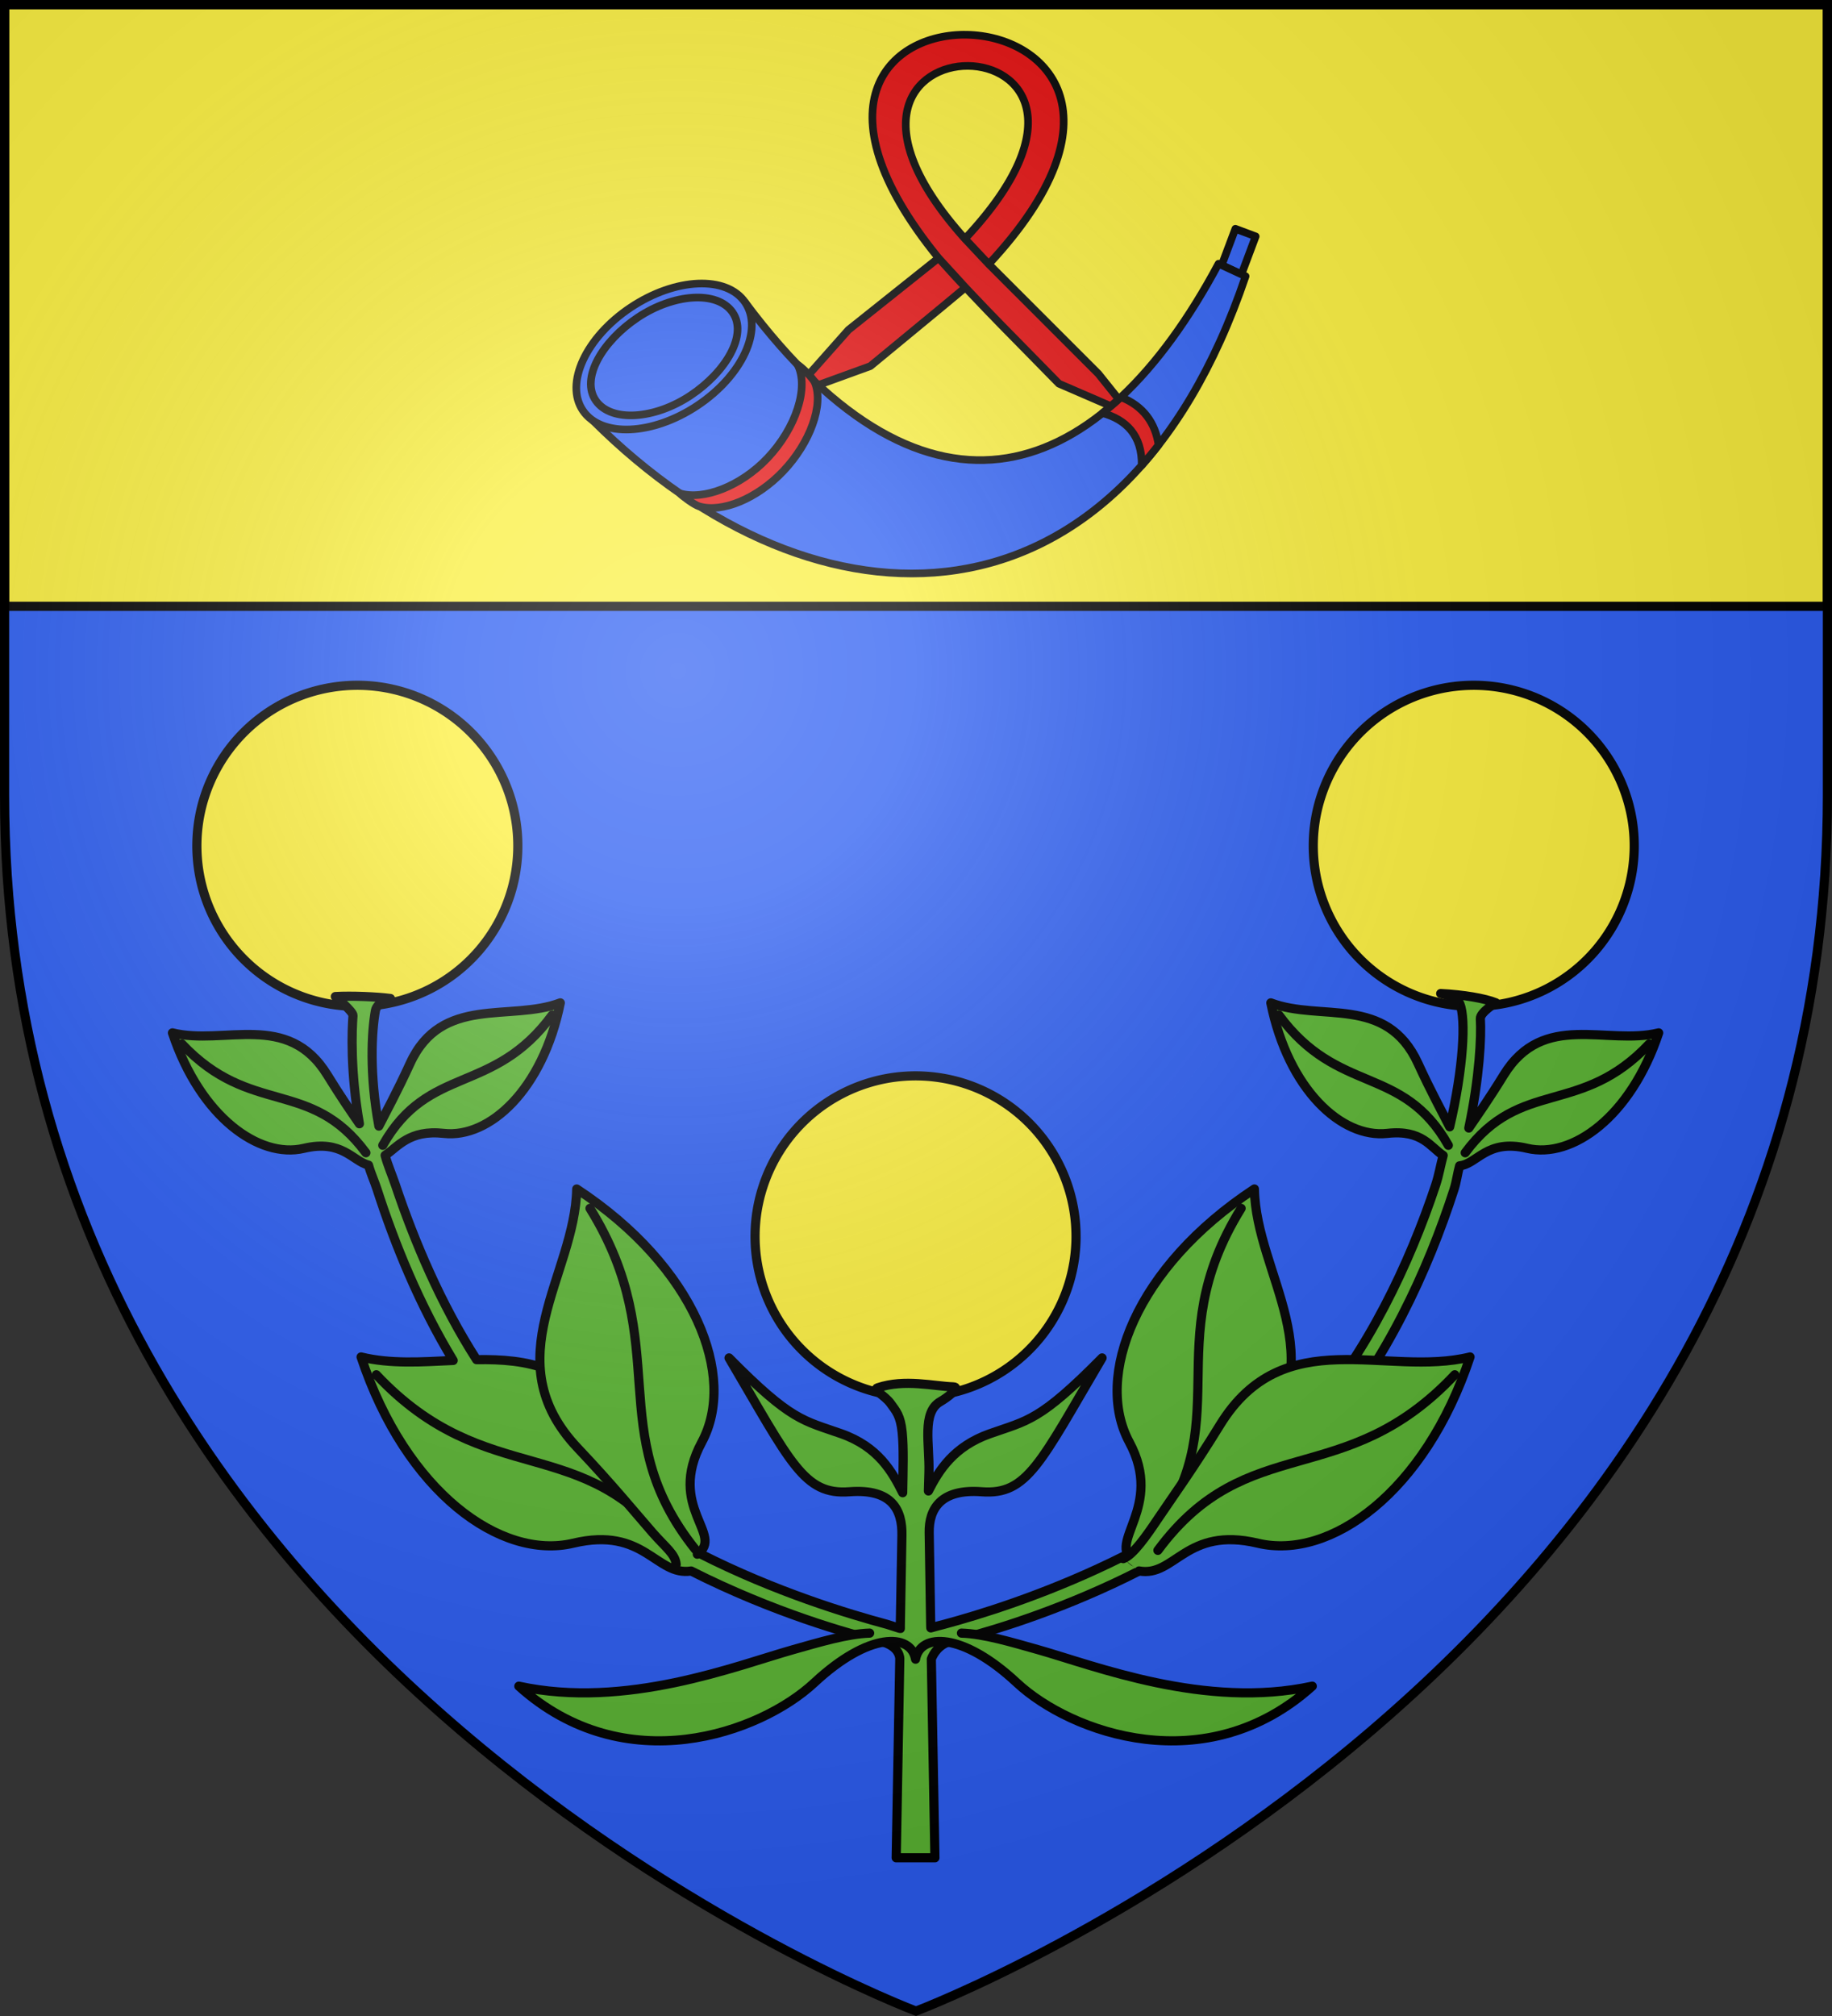 <?xml version="1.0" encoding="UTF-8" standalone="no"?><svg height="660" width="600" xmlns="http://www.w3.org/2000/svg" xmlns:xlink="http://www.w3.org/1999/xlink"><rect width="100%" height="100%" fill="#333333" stroke="none"/><radialGradient id="a" cx="221.445" cy="226.331" gradientTransform="matrix(1.353 0 0 1.349 -77.629 -85.747)" gradientUnits="userSpaceOnUse" r="300"><stop offset="0" stop-color="#fff" stop-opacity=".314"/><stop offset=".19" stop-color="#fff" stop-opacity=".251"/><stop offset=".6" stop-color="#6b6b6b" stop-opacity=".125"/><stop offset="1" stop-opacity=".125"/></radialGradient><g fill-rule="evenodd"><path d="m300 658.5s298.5-112.32 298.5-397.772v-259.228h-597v259.228c0 285.452 298.5 397.772 298.5 397.772z" fill="#2b5df2"/><path d="m1.5 1.5v197h597c0-119.588 0-197 0-197z" fill="#fcef3c" fill-opacity=".992" stroke="#000" stroke-width="3"/></g><g stroke="#000" stroke-linecap="round" stroke-linejoin="round" stroke-width="3.002" transform="matrix(.999 0 0 .999 .154 .188)"><g fill="#fcef3c"><path d="m283.751 455.042a52.614 52.614 0 0 1 -33.799-66.269 52.614 52.614 0 0 1 66.255-33.828 52.614 52.614 0 0 1 33.856 66.24 52.614 52.614 0 0 1 -66.226 33.885"/><path d="m466.751 327.042a52.614 52.614 0 0 1 -33.799-66.269 52.614 52.614 0 0 1 66.255-33.828 52.614 52.614 0 0 1 33.856 66.24 52.614 52.614 0 0 1 -66.226 33.885"/><path d="m100.751 327.042a52.614 52.614 0 0 1 -33.799-66.269 52.614 52.614 0 0 1 66.255-33.828 52.614 52.614 0 0 1 33.856 66.24 52.614 52.614 0 0 1 -66.226 33.885"/></g><path d="m472.161 325.401s5.369 1.104 6.286 3.374c2.008 4.974 1.205 20.966-3.342 40.308-2.511-4.964-6.077-11.392-10.375-20.767-10.325-22.523-31.893-13.626-48.264-19.86 5.732 28.396 23.194 44.461 38.207 42.775 11.402-1.28 14.15 4.54 18.3 7.225-.879 3.182-1.371 6.419-2.466 9.707-8.573 25.734-22.218 54.757-42.026 77.243-36.469 41.4-96.331 60.596-119.107 66.708-.799.214-2.796.703-4.376 1.178l-.032-.891-.493-30.33c-.125-7.678 3.692-14.432 17.202-13.399 14.966 1.144 19.168-9.404 39.48-43.857-20.516 20.789-24.401 20.454-36.838 24.857-11.749 4.159-16.635 11.922-20.098 18.746l.175-6.143c.26-9.135-2.429-19.667 3.771-23.17 2.059-1.163 6.862-4.724 4.217-4.806-6.359-.196-15.934-2.675-24.76.286-1.959.657 2.214 2.392 4.217 5.188 1.748 2.439 3.209 3.898 3.771 9.389.537 5.244.296 12.248.175 19.828-3.49-6.956-8.019-15.043-20.098-19.319-12.437-4.403-16.322-4.067-36.838-24.857 20.312 34.453 24.514 45.001 39.48 43.857 14.028-1.072 17.348 6.023 17.202 14.259l-.525 29.471v1.114c-1.837-.551-3.421-1.144-4.376-1.4-12.434-3.337-36.55-10.581-61.376-23.202-.057-.505.095-.898-.602-1.146-3.228-1.149-4.967-4.828-8.564-10.184-4.734-7.051-11.205-16.634-19.92-30.808-11.8-19.191-27.605-21.661-44.078-21.387-11.754-18.331-20.342-38.644-26.593-57.224-1.117-3.32-2.572-6.561-3.389-9.739 4.122-2.701 7.873-8.467 19.223-7.193 15.013 1.686 32.474-14.378 38.207-42.775-16.371 6.234-38.925-2.663-49.25 19.86-4.298 9.375-7.833 15.803-10.232 20.528-3.173-17.182-2.354-31.051-1.13-37.842.504-2.795 4.917-3.978 4.917-3.978-4.466-.585-12.654-.938-18.061-.637 0 0 5.89 4.935 5.792 6.238-.366 4.858-.91 18.2 2.1 35.455-2.781-4.045-6.169-8.929-10.502-15.977-12.977-21.106-33.788-9.608-50.794-13.813 9.13 27.493 28.394 41.334 43.092 37.842 12.512-2.973 15.944 4.144 21.196 5.506.694 2.617 1.941 5.276 2.817 7.988 5.809 17.99 13.896 37.823 24.938 56.015-10.291.491-20.613 1.225-30.203-1.146 14.73 44.356 45.825 66.677 69.539 61.043 23.498-5.583 27.117 10.91 38.668 9.102 26.857 13.584 51.816 20.645 62.01 23.042 6.669 1.568 6.397 5.816 6.397 5.816l-1.178 65.125h12.698l-1.178-65.125c.593-1.62 2.491-4.898 6.397-5.816 18.171-4.273 82.728-23.345 121.908-67.822 20.575-23.357 34.502-53.781 43.044-80.235.851-2.634 1.121-5.218 1.83-7.766 5.871-.611 8.887-8.888 22.182-5.729 14.698 3.492 33.962-10.349 43.092-37.842-17.006 4.205-37.816-7.293-50.794 13.813-4.813 7.827-8.579 13.164-11.457 17.377 3.532-16.7 4.142-29.998 3.787-35.805-.128-2.089 5.06-5.251 5.06-5.251-3.57-1.438-10.724-2.663-18.061-3.024z" fill="#5ab532"/><path d="m371.557 511.563c-9.092-6.336 10.085-17.69-1.481-39.146s1.962-57.285 41.01-82.969c.53 28.259 27.126 55.929-.364 84.949-11.442 12.079-18.913 21.269-24.503 27.663-4.246 4.858-7.463 7.019-7.74 10.434-.234 2.89-4.081-.123-6.922-.931z" fill="#5ab532" fill-rule="evenodd"/><path d="m220.553 507.88c-29.363-39.715-61.022-18.953-97.335-57.545m253.059 54.358c30.785-38.622 2.553-63.848 30.46-108.896" fill="none"/><path d="m315.051 535c7.321.233 16.444 2.978 25.043 5.406 18.683 5.274 54.894 19.619 89.97 11.976-34.726 31.281-79.068 15.47-96.899-1.148-17.831-16.618-31.657-16.278-33.164-7.695-1.507-8.583-15.333-8.923-33.164 7.695-17.831 16.618-62.173 32.429-96.899 1.148 35.075 7.642 71.287-6.702 89.97-11.976 8.598-2.427 17.722-5.172 25.043-5.406" fill="#5ab532" fill-rule="evenodd"/><path d="m373.255 514.623c11.808 2.168 15.252-14.72 38.966-9.086 23.714 5.634 54.834-16.687 69.564-61.044-27.436 6.784-61.035-11.766-81.972 22.286-8.715 14.174-15.663 23.764-20.397 30.815-3.597 5.357-8.086 11.852-11.315 13.001" fill="#5ab532" fill-rule="evenodd"/><path d="m228.443 509.138c9.092-6.336-10.085-15.265 1.481-36.721s-1.962-57.285-41.01-82.969c-.53 28.259-27.126 55.929.364 84.949 11.442 12.079 18.913 21.269 24.503 27.663 4.246 4.858 7.463 7.019 7.74 10.434" fill="#5ab532" fill-rule="evenodd"/><path d="m119.799 377.582c-18.199-24.616-37.822-11.747-60.33-35.667m168.295 165.607c-30.785-38.622-6.595-66.677-34.501-111.725m-67.933-20.659c15.084-26.639 36.121-16.242 55.565-42.713m299.304 45.157c18.199-24.616 37.822-11.747 60.33-35.667m-161.083 165.965c29.363-39.715 61.022-18.953 97.335-57.545m-2.113-75.197c-15.084-26.639-36.121-16.242-55.565-42.713" fill="none"/></g><g fill-rule="evenodd" stroke="#000" stroke-linecap="round" stroke-linejoin="round" stroke-width="2.5" transform="matrix(1 0 0 1 -.002 .297)"><path d="m307.383 84.182c13.475 15.151 28.837 30.2 39.432 41.13l17.536 7.584c.781-.699 1.553-1.414 2.326-2.148l-6.946-8.674-35.902-35.9-7.794-8.296c-68.082-75.84 70.647-75.102 0 0l7.794 8.296c89.119-95.624-99.439-103.857-16.446-1.992zm0 0-29.51 23.522-13.502 15.216c1.029 1.039 2.049 2.064 3.075 3.043l17.601-6.396c6.688-5.557 24.461-20.106 31.149-25.745z" fill="#e20909"/><g fill="#2b5df2"><path d="m404.597 74.602-4.474 11.912 6.474 2.994 4.652-12.417z"/><path d="m244.062 98.732c60.355 80.785 116.636 59.169 155.023-12.69l8.862 4.092c-40.623 120.098-140.001 120.687-213.777 47.236z"/><path d="m244.062 98.732c6.023 8.877-.992 23.991-15.673 33.761-14.681 9.77-31.462 10.491-37.484 1.614-6.023-8.877.992-23.991 15.673-33.761 14.681-9.77 31.462-10.491 37.484-1.614z"/><path d="m239.912 101.946c5.072 7.256-2.107 19.462-13.74 27.22-11.633 7.757-25.951 8.951-31.023 1.696-5.072-7.256 2.107-19.462 13.74-27.22 11.633-7.757 25.951-8.951 31.023-1.696z"/></g><path d="m367.122 129.732c-1.934 1.877-4.044 3.559-6.025 5.21 7.633 2.099 12.988 7.218 12.831 17.111 1.873-2.125 3.717-4.347 5.515-6.672-1.043-7.162-4.966-12.77-12.321-15.648zm-105.903-10.623c3.785 7.351-.485 20.686-9.877 30.581-8.843 9.316-21.023 13.836-28.658 11.535.394.545 4.587 3.748 6.303 4.249 7.479 2.183 18.913-2.445 27.544-11.536 8.809-9.28 13.303-21.676 10.356-28.96-.602-1.489-4.626-5.386-5.668-5.869z" fill="#e20909"/></g><path d="m300 658.5s298.5-112.32 298.5-397.772v-259.228h-597v259.228c0 285.452 298.5 397.772 298.5 397.772z" fill="url(#a)" fill-rule="evenodd"/><path d="m300 658.397s-298.5-112.418-298.5-398.119v-258.778h597v258.778c0 285.701-298.5 398.119-298.5 398.119z" fill="none" stroke="#000" stroke-width="3"/></svg>